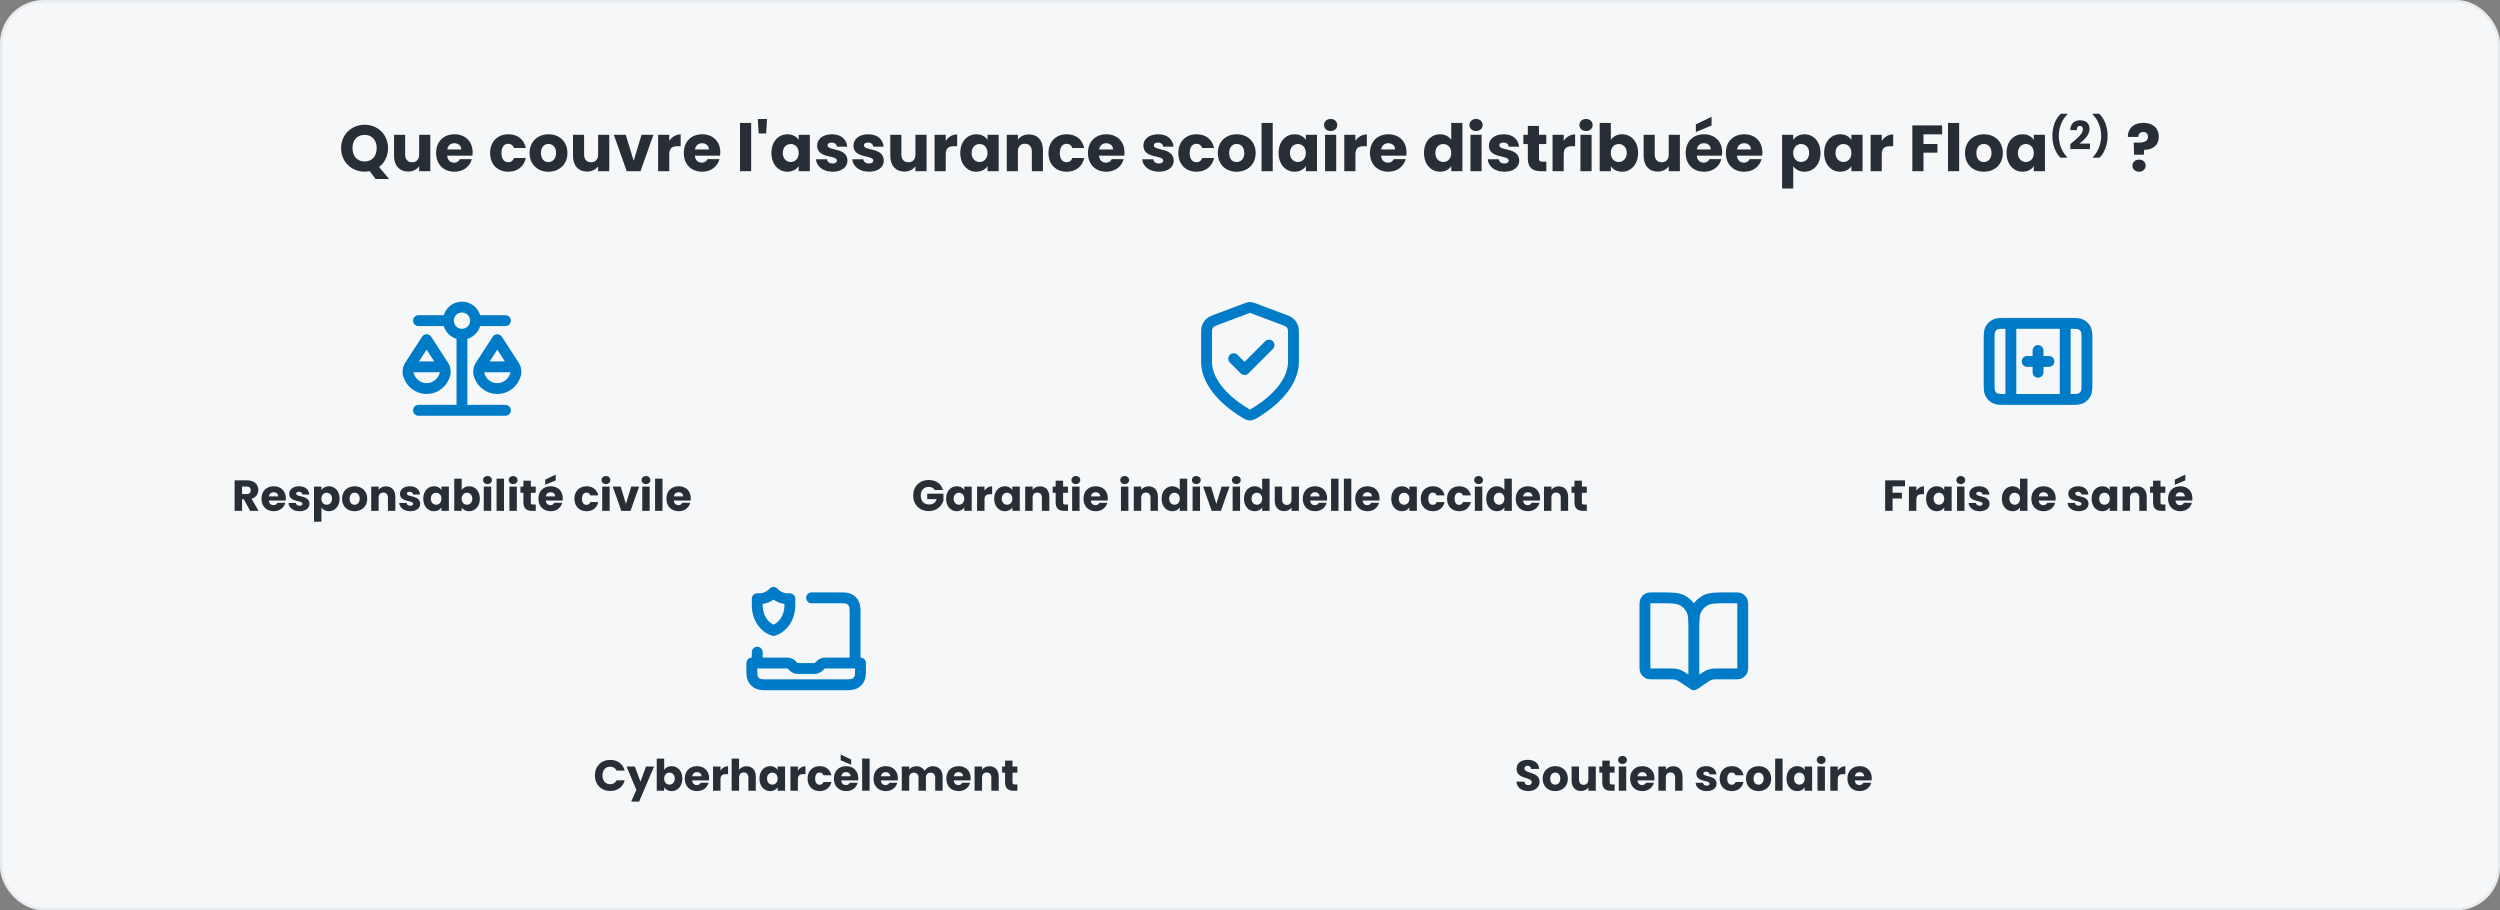 <svg width="920" height="335" viewBox="0 0 920 335" fill="none" xmlns="http://www.w3.org/2000/svg">
<rect x="0" y="0" width="920" height="335" fill="#808080" stroke="none"/>
<rect x="0.5" y="0.5" width="919" height="334" rx="15.5" fill="#F5F7F9"/>
<rect x="0.5" y="0.5" width="919" height="334" rx="15.5" stroke="#E9ECEF"/>
<path d="M129.72 54.528C129.72 57.48 131.448 59.424 134.184 59.424C136.872 59.424 138.624 57.48 138.624 54.528C138.624 51.528 136.872 49.632 134.184 49.632C131.448 49.632 129.72 51.528 129.72 54.528ZM142.8 54.528C142.8 57.48 141.504 59.904 139.488 61.44L143.184 65.88H138.216L136.056 62.976C135.456 63.096 134.832 63.168 134.184 63.168C129.408 63.168 125.52 59.592 125.52 54.528C125.52 49.464 129.408 45.912 134.184 45.912C138.984 45.912 142.8 49.464 142.8 54.528ZM158.354 49.608V63H154.25V61.176C153.434 62.328 151.994 63.144 150.194 63.144C147.098 63.144 145.01 61.008 145.01 57.432V49.608H149.09V56.88C149.09 58.704 150.122 59.712 151.658 59.712C153.242 59.712 154.25 58.704 154.25 56.88V49.608H158.354ZM167.206 52.704C165.862 52.704 164.83 53.52 164.59 55.008H169.726C169.726 53.544 168.574 52.704 167.206 52.704ZM173.614 58.56C172.966 61.176 170.59 63.192 167.254 63.192C163.318 63.192 160.486 60.552 160.486 56.304C160.486 52.056 163.27 49.416 167.254 49.416C171.166 49.416 173.926 52.008 173.926 56.088C173.926 56.472 173.902 56.88 173.854 57.288H164.566C164.71 59.04 165.79 59.856 167.11 59.856C168.262 59.856 168.91 59.28 169.246 58.56H173.614ZM180.361 56.304C180.361 52.08 183.145 49.416 187.081 49.416C190.441 49.416 192.817 51.264 193.513 54.456H189.145C188.809 53.52 188.137 52.92 187.009 52.92C185.545 52.92 184.537 54.072 184.537 56.304C184.537 58.536 185.545 59.688 187.009 59.688C188.137 59.688 188.785 59.136 189.145 58.152H193.513C192.817 61.248 190.441 63.192 187.081 63.192C183.145 63.192 180.361 60.552 180.361 56.304ZM208.812 56.304C208.812 60.552 205.74 63.192 201.804 63.192C197.868 63.192 194.892 60.552 194.892 56.304C194.892 52.056 197.94 49.416 201.852 49.416C205.788 49.416 208.812 52.056 208.812 56.304ZM199.068 56.304C199.068 58.56 200.316 59.64 201.804 59.64C203.268 59.64 204.636 58.56 204.636 56.304C204.636 54.024 203.292 52.968 201.852 52.968C200.364 52.968 199.068 54.024 199.068 56.304ZM224.213 49.608V63H220.109V61.176C219.293 62.328 217.853 63.144 216.053 63.144C212.957 63.144 210.869 61.008 210.869 57.432V49.608H214.949V56.88C214.949 58.704 215.981 59.712 217.517 59.712C219.101 59.712 220.109 58.704 220.109 56.88V49.608H224.213ZM225.889 49.608H230.281L233.185 59.16L236.089 49.608H240.457L235.705 63H230.641L225.889 49.608ZM246.289 56.784V63H242.185V49.608H246.289V51.84C247.225 50.424 248.689 49.464 250.489 49.464V53.808H249.361C247.417 53.808 246.289 54.48 246.289 56.784ZM258.354 52.704C257.01 52.704 255.978 53.52 255.738 55.008H260.874C260.874 53.544 259.722 52.704 258.354 52.704ZM264.762 58.56C264.114 61.176 261.738 63.192 258.402 63.192C254.466 63.192 251.634 60.552 251.634 56.304C251.634 52.056 254.418 49.416 258.402 49.416C262.314 49.416 265.074 52.008 265.074 56.088C265.074 56.472 265.05 56.88 265.002 57.288H255.714C255.858 59.04 256.938 59.856 258.258 59.856C259.41 59.856 260.058 59.28 260.394 58.56H264.762ZM272.325 63V45.24H276.429V63H272.325ZM279.187 49.104L278.875 43.8H282.259L281.947 49.104H279.187ZM283.884 56.28C283.884 52.056 286.5 49.416 289.788 49.416C291.78 49.416 293.196 50.328 293.916 51.504V49.608H298.02V63H293.916V61.104C293.172 62.28 291.756 63.192 289.764 63.192C286.5 63.192 283.884 60.504 283.884 56.28ZM293.916 56.304C293.916 54.168 292.548 52.992 290.988 52.992C289.452 52.992 288.06 54.144 288.06 56.28C288.06 58.416 289.452 59.616 290.988 59.616C292.548 59.616 293.916 58.44 293.916 56.304ZM311.861 59.112C311.861 61.44 309.797 63.192 306.437 63.192C302.861 63.192 300.461 61.2 300.269 58.608H304.325C304.421 59.544 305.261 60.168 306.389 60.168C307.445 60.168 307.997 59.688 307.997 59.088C307.997 56.928 300.701 58.488 300.701 53.568C300.701 51.288 302.645 49.416 306.149 49.416C309.605 49.416 311.525 51.336 311.789 53.976H307.997C307.877 53.064 307.181 52.464 306.029 52.464C305.069 52.464 304.541 52.848 304.541 53.496C304.541 55.632 311.789 54.12 311.861 59.112ZM325.244 59.112C325.244 61.44 323.18 63.192 319.82 63.192C316.244 63.192 313.844 61.2 313.652 58.608H317.708C317.804 59.544 318.644 60.168 319.772 60.168C320.828 60.168 321.38 59.688 321.38 59.088C321.38 56.928 314.084 58.488 314.084 53.568C314.084 51.288 316.028 49.416 319.532 49.416C322.988 49.416 324.908 51.336 325.172 53.976H321.38C321.26 53.064 320.564 52.464 319.412 52.464C318.452 52.464 317.924 52.848 317.924 53.496C317.924 55.632 325.172 54.12 325.244 59.112ZM340.979 49.608V63H336.875V61.176C336.059 62.328 334.619 63.144 332.819 63.144C329.723 63.144 327.635 61.008 327.635 57.432V49.608H331.715V56.88C331.715 58.704 332.747 59.712 334.283 59.712C335.867 59.712 336.875 58.704 336.875 56.88V49.608H340.979ZM348.031 56.784V63H343.927V49.608H348.031V51.84C348.967 50.424 350.431 49.464 352.231 49.464V53.808H351.103C349.159 53.808 348.031 54.48 348.031 56.784ZM353.376 56.28C353.376 52.056 355.992 49.416 359.28 49.416C361.272 49.416 362.688 50.328 363.408 51.504V49.608H367.512V63H363.408V61.104C362.664 62.28 361.248 63.192 359.256 63.192C355.992 63.192 353.376 60.504 353.376 56.28ZM363.408 56.304C363.408 54.168 362.04 52.992 360.48 52.992C358.944 52.992 357.552 54.144 357.552 56.28C357.552 58.416 358.944 59.616 360.48 59.616C362.04 59.616 363.408 58.44 363.408 56.304ZM379.721 63V55.728C379.721 53.904 378.713 52.896 377.153 52.896C375.593 52.896 374.585 53.904 374.585 55.728V63H370.481V49.608H374.585V51.384C375.401 50.256 376.841 49.464 378.641 49.464C381.737 49.464 383.801 51.576 383.801 55.176V63H379.721ZM385.837 56.304C385.837 52.08 388.621 49.416 392.557 49.416C395.917 49.416 398.293 51.264 398.989 54.456H394.621C394.285 53.52 393.613 52.92 392.485 52.92C391.021 52.92 390.013 54.072 390.013 56.304C390.013 58.536 391.021 59.688 392.485 59.688C393.613 59.688 394.261 59.136 394.621 58.152H398.989C398.293 61.248 395.917 63.192 392.557 63.192C388.621 63.192 385.837 60.552 385.837 56.304ZM407.089 52.704C405.745 52.704 404.713 53.52 404.473 55.008H409.609C409.609 53.544 408.457 52.704 407.089 52.704ZM413.497 58.56C412.849 61.176 410.473 63.192 407.137 63.192C403.201 63.192 400.369 60.552 400.369 56.304C400.369 52.056 403.153 49.416 407.137 49.416C411.049 49.416 413.809 52.008 413.809 56.088C413.809 56.472 413.785 56.88 413.737 57.288H404.449C404.593 59.04 405.673 59.856 406.993 59.856C408.145 59.856 408.793 59.28 409.129 58.56H413.497ZM431.932 59.112C431.932 61.44 429.868 63.192 426.508 63.192C422.932 63.192 420.532 61.2 420.34 58.608H424.396C424.492 59.544 425.332 60.168 426.46 60.168C427.516 60.168 428.068 59.688 428.068 59.088C428.068 56.928 420.772 58.488 420.772 53.568C420.772 51.288 422.716 49.416 426.22 49.416C429.676 49.416 431.596 51.336 431.86 53.976H428.068C427.948 53.064 427.252 52.464 426.1 52.464C425.14 52.464 424.612 52.848 424.612 53.496C424.612 55.632 431.86 54.12 431.932 59.112ZM433.626 56.304C433.626 52.08 436.41 49.416 440.346 49.416C443.706 49.416 446.082 51.264 446.778 54.456H442.41C442.074 53.52 441.402 52.92 440.274 52.92C438.81 52.92 437.802 54.072 437.802 56.304C437.802 58.536 438.81 59.688 440.274 59.688C441.402 59.688 442.05 59.136 442.41 58.152H446.778C446.082 61.248 443.706 63.192 440.346 63.192C436.41 63.192 433.626 60.552 433.626 56.304ZM462.078 56.304C462.078 60.552 459.006 63.192 455.07 63.192C451.134 63.192 448.158 60.552 448.158 56.304C448.158 52.056 451.206 49.416 455.118 49.416C459.054 49.416 462.078 52.056 462.078 56.304ZM452.334 56.304C452.334 58.56 453.582 59.64 455.07 59.64C456.534 59.64 457.902 58.56 457.902 56.304C457.902 54.024 456.558 52.968 455.118 52.968C453.63 52.968 452.334 54.024 452.334 56.304ZM464.255 63V45.24H468.359V63H464.255ZM470.517 56.28C470.517 52.056 473.133 49.416 476.421 49.416C478.413 49.416 479.829 50.328 480.549 51.504V49.608H484.653V63H480.549V61.104C479.805 62.28 478.389 63.192 476.397 63.192C473.133 63.192 470.517 60.504 470.517 56.28ZM480.549 56.304C480.549 54.168 479.181 52.992 477.621 52.992C476.085 52.992 474.693 54.144 474.693 56.28C474.693 58.416 476.085 59.616 477.621 59.616C479.181 59.616 480.549 58.44 480.549 56.304ZM487.622 63V49.608H491.726V63H487.622ZM489.686 48.216C488.222 48.216 487.238 47.232 487.238 46.008C487.238 44.76 488.222 43.776 489.686 43.776C491.126 43.776 492.11 44.76 492.11 46.008C492.11 47.232 491.126 48.216 489.686 48.216ZM498.804 56.784V63H494.7V49.608H498.804V51.84C499.74 50.424 501.204 49.464 503.004 49.464V53.808H501.876C499.932 53.808 498.804 54.48 498.804 56.784ZM510.87 52.704C509.526 52.704 508.494 53.52 508.254 55.008H513.39C513.39 53.544 512.238 52.704 510.87 52.704ZM517.278 58.56C516.63 61.176 514.254 63.192 510.918 63.192C506.982 63.192 504.15 60.552 504.15 56.304C504.15 52.056 506.934 49.416 510.918 49.416C514.83 49.416 517.59 52.008 517.59 56.088C517.59 56.472 517.566 56.88 517.518 57.288H508.23C508.374 59.04 509.454 59.856 510.774 59.856C511.926 59.856 512.574 59.28 512.91 58.56H517.278ZM524.025 56.28C524.025 52.056 526.641 49.416 529.929 49.416C531.705 49.416 533.241 50.232 534.057 51.456V45.24H538.161V63H534.057V61.08C533.313 62.304 531.897 63.192 529.929 63.192C526.641 63.192 524.025 60.504 524.025 56.28ZM534.057 56.304C534.057 54.168 532.689 52.992 531.129 52.992C529.593 52.992 528.201 54.144 528.201 56.28C528.201 58.416 529.593 59.616 531.129 59.616C532.689 59.616 534.057 58.44 534.057 56.304ZM541.13 63V49.608H545.234V63H541.13ZM543.194 48.216C541.73 48.216 540.746 47.232 540.746 46.008C540.746 44.76 541.73 43.776 543.194 43.776C544.634 43.776 545.618 44.76 545.618 46.008C545.618 47.232 544.634 48.216 543.194 48.216ZM559.08 59.112C559.08 61.44 557.016 63.192 553.656 63.192C550.08 63.192 547.68 61.2 547.488 58.608H551.544C551.64 59.544 552.48 60.168 553.608 60.168C554.664 60.168 555.216 59.688 555.216 59.088C555.216 56.928 547.92 58.488 547.92 53.568C547.92 51.288 549.864 49.416 553.368 49.416C556.824 49.416 558.744 51.336 559.008 53.976H555.216C555.096 53.064 554.4 52.464 553.248 52.464C552.288 52.464 551.76 52.848 551.76 53.496C551.76 55.632 559.008 54.12 559.08 59.112ZM562.239 58.344V53.016H560.607V49.608H562.239V46.344H566.343V49.608H569.031V53.016H566.343V58.392C566.343 59.184 566.679 59.52 567.591 59.52H569.055V63H566.967C564.183 63 562.239 61.824 562.239 58.344ZM575.445 56.784V63H571.341V49.608H575.445V51.84C576.381 50.424 577.845 49.464 579.645 49.464V53.808H578.517C576.573 53.808 575.445 54.48 575.445 56.784ZM581.606 63V49.608H585.71V63H581.606ZM583.67 48.216C582.206 48.216 581.222 47.232 581.222 46.008C581.222 44.76 582.206 43.776 583.67 43.776C585.11 43.776 586.094 44.76 586.094 46.008C586.094 47.232 585.11 48.216 583.67 48.216ZM592.789 51.504C593.533 50.304 594.997 49.416 596.917 49.416C600.229 49.416 602.821 52.056 602.821 56.28C602.821 60.504 600.205 63.192 596.917 63.192C594.949 63.192 593.533 62.304 592.789 61.128V63H588.685V45.24H592.789V51.504ZM598.645 56.28C598.645 54.144 597.253 52.992 595.693 52.992C594.157 52.992 592.765 54.168 592.765 56.304C592.765 58.44 594.157 59.616 595.693 59.616C597.253 59.616 598.645 58.416 598.645 56.28ZM618.198 49.608V63H614.094V61.176C613.278 62.328 611.838 63.144 610.038 63.144C606.942 63.144 604.854 61.008 604.854 57.432V49.608H608.934V56.88C608.934 58.704 609.966 59.712 611.502 59.712C613.086 59.712 614.094 58.704 614.094 56.88V49.608H618.198ZM627.049 52.704C625.705 52.704 624.673 53.52 624.433 55.008H629.569C629.569 53.544 628.417 52.704 627.049 52.704ZM633.457 58.56C632.809 61.176 630.433 63.192 627.097 63.192C623.161 63.192 620.329 60.552 620.329 56.304C620.329 52.056 623.113 49.416 627.097 49.416C631.009 49.416 633.769 52.008 633.769 56.088C633.769 56.472 633.745 56.88 633.697 57.288H624.409C624.553 59.04 625.633 59.856 626.953 59.856C628.105 59.856 628.753 59.28 629.089 58.56H633.457ZM624.073 45.768L629.857 42.984V46.176L624.073 48.6V45.768ZM641.839 52.704C640.495 52.704 639.463 53.52 639.223 55.008H644.359C644.359 53.544 643.207 52.704 641.839 52.704ZM648.247 58.56C647.599 61.176 645.223 63.192 641.887 63.192C637.951 63.192 635.119 60.552 635.119 56.304C635.119 52.056 637.903 49.416 641.887 49.416C645.799 49.416 648.559 52.008 648.559 56.088C648.559 56.472 648.535 56.88 648.487 57.288H639.199C639.343 59.04 640.423 59.856 641.743 59.856C642.895 59.856 643.543 59.28 643.879 58.56H648.247ZM659.914 51.504C660.658 50.328 662.074 49.416 664.042 49.416C667.33 49.416 669.946 52.056 669.946 56.28C669.946 60.504 667.33 63.192 664.042 63.192C662.074 63.192 660.658 62.256 659.914 61.128V69.384H655.81V49.608H659.914V51.504ZM665.77 56.28C665.77 54.144 664.378 52.992 662.818 52.992C661.282 52.992 659.89 54.168 659.89 56.304C659.89 58.44 661.282 59.616 662.818 59.616C664.378 59.616 665.77 58.416 665.77 56.28ZM671.283 56.28C671.283 52.056 673.899 49.416 677.187 49.416C679.179 49.416 680.595 50.328 681.315 51.504V49.608H685.419V63H681.315V61.104C680.571 62.28 679.155 63.192 677.163 63.192C673.899 63.192 671.283 60.504 671.283 56.28ZM681.315 56.304C681.315 54.168 679.947 52.992 678.387 52.992C676.851 52.992 675.459 54.144 675.459 56.28C675.459 58.416 676.851 59.616 678.387 59.616C679.947 59.616 681.315 58.44 681.315 56.304ZM692.492 56.784V63H688.388V49.608H692.492V51.84C693.428 50.424 694.892 49.464 696.692 49.464V53.808H695.564C693.62 53.808 692.492 54.48 692.492 56.784ZM703.739 63V46.152H714.707V49.44H707.843V52.992H712.979V56.184H707.843V63H703.739ZM716.864 63V45.24H720.968V63H716.864ZM737.046 56.304C737.046 60.552 733.974 63.192 730.038 63.192C726.102 63.192 723.126 60.552 723.126 56.304C723.126 52.056 726.174 49.416 730.086 49.416C734.022 49.416 737.046 52.056 737.046 56.304ZM727.302 56.304C727.302 58.56 728.55 59.64 730.038 59.64C731.502 59.64 732.87 58.56 732.87 56.304C732.87 54.024 731.526 52.968 730.086 52.968C728.598 52.968 727.302 54.024 727.302 56.304ZM738.408 56.28C738.408 52.056 741.024 49.416 744.312 49.416C746.304 49.416 747.72 50.328 748.44 51.504V49.608H752.544V63H748.44V61.104C747.696 62.28 746.28 63.192 744.288 63.192C741.024 63.192 738.408 60.504 738.408 56.28ZM748.44 56.304C748.44 54.168 747.072 52.992 745.512 52.992C743.976 52.992 742.584 54.144 742.584 56.28C742.584 58.416 743.976 59.616 745.512 59.616C747.072 59.616 748.44 58.44 748.44 56.304ZM760.663 58.01H758.229C756.372 56.224 755.277 53.243 755.277 49.989C755.277 46.734 756.372 43.682 758.373 41.853H760.793V42.083C758.733 44.114 757.639 47.094 757.639 49.989C757.639 52.912 758.733 55.778 760.663 57.779V58.01ZM761.881 54.856V53.027C764.113 51.184 766.489 49.355 766.489 47.584C766.489 46.821 766.143 46.331 765.394 46.331C764.66 46.331 764.228 46.907 764.228 47.901H761.852C761.924 45.352 763.58 44.258 765.495 44.258C767.886 44.258 768.951 45.654 768.951 47.426C768.951 49.73 766.892 51.573 765.222 52.854H769.11V54.856H761.881ZM770.208 58.01V57.779C772.138 55.778 773.232 52.912 773.232 49.989C773.232 47.094 772.138 44.114 770.079 42.083V41.853H772.498C774.499 43.682 775.594 46.734 775.594 49.989C775.594 53.243 774.499 56.224 772.642 58.01H770.208ZM783.03 50.4C782.958 47.52 784.974 45.216 788.766 45.216C792.102 45.216 794.43 47.016 794.43 50.352C794.43 53.448 792.198 55.128 789.054 55.152L788.934 56.952H785.334L785.214 52.488H786.654C788.91 52.488 790.47 52.08 790.446 50.328C790.446 49.248 789.774 48.576 788.718 48.576C787.542 48.576 786.894 49.296 786.894 50.4H783.03ZM789.606 60.984C789.606 62.208 788.622 63.192 787.182 63.192C785.718 63.192 784.734 62.208 784.734 60.984C784.734 59.712 785.718 58.728 787.182 58.728C788.622 58.728 789.606 59.712 789.606 60.984Z" fill="#272E35"/>
<g clip-path="url(#clip0_2502_755)">
<path d="M151.001 135H163.001M177.001 135H189.001M170.001 123V151M170.001 123C172.762 123 175.001 120.761 175.001 118M170.001 123C167.24 123 165.001 120.761 165.001 118M154.001 151L186.001 151M154.001 118L165.001 118M165.001 118C165.001 115.239 167.24 113 170.001 113C172.762 113 175.001 115.239 175.001 118M175.001 118L186.001 118M163.762 137.673C162.96 140.741 160.237 143 157.001 143C153.765 143 151.041 140.741 150.24 137.673C150.175 137.422 150.142 137.297 150.139 136.796C150.137 136.489 150.251 135.781 150.349 135.49C150.51 135.015 150.683 134.747 151.03 134.212L157.001 125L162.972 134.212C163.319 134.747 163.492 135.015 163.653 135.49C163.751 135.781 163.865 136.489 163.863 136.796C163.86 137.297 163.827 137.422 163.762 137.673ZM189.762 137.673C188.96 140.741 186.237 143 183.001 143C179.765 143 177.041 140.741 176.24 137.673C176.175 137.422 176.142 137.297 176.139 136.796C176.137 136.489 176.251 135.781 176.349 135.49C176.51 135.015 176.683 134.747 177.03 134.212L183.001 125L188.972 134.212C189.319 134.747 189.492 135.015 189.653 135.49C189.751 135.781 189.865 136.489 189.863 136.796C189.86 137.297 189.827 137.422 189.762 137.673Z" stroke="#007BC7" stroke-width="4" stroke-linecap="round" stroke-linejoin="round"/>
<path d="M92.272 180.416C92.272 179.584 91.792 179.04 90.768 179.04H89.072V181.824H90.768C91.792 181.824 92.272 181.296 92.272 180.416ZM86.336 176.768H90.928C93.68 176.768 95.056 178.352 95.056 180.304C95.056 181.712 94.288 183.04 92.56 183.552L95.152 188H92.064L89.728 183.76H89.072V188H86.336V176.768ZM100.709 181.136C99.813 181.136 99.125 181.68 98.965 182.672H102.389C102.389 181.696 101.621 181.136 100.709 181.136ZM104.981 185.04C104.549 186.784 102.965 188.128 100.741 188.128C98.117 188.128 96.229 186.368 96.229 183.536C96.229 180.704 98.085 178.944 100.741 178.944C103.349 178.944 105.189 180.672 105.189 183.392C105.189 183.648 105.173 183.92 105.141 184.192H98.949C99.045 185.36 99.765 185.904 100.645 185.904C101.413 185.904 101.845 185.52 102.069 185.04H104.981ZM113.881 185.408C113.881 186.96 112.505 188.128 110.265 188.128C107.881 188.128 106.281 186.8 106.153 185.072H108.857C108.921 185.696 109.481 186.112 110.233 186.112C110.937 186.112 111.305 185.792 111.305 185.392C111.305 183.952 106.441 184.992 106.441 181.712C106.441 180.192 107.737 178.944 110.073 178.944C112.377 178.944 113.657 180.224 113.833 181.984H111.305C111.225 181.376 110.761 180.976 109.993 180.976C109.353 180.976 109.001 181.232 109.001 181.664C109.001 183.088 113.833 182.08 113.881 185.408ZM118.291 180.336C118.786 179.552 119.731 178.944 121.043 178.944C123.235 178.944 124.979 180.704 124.979 183.52C124.979 186.336 123.235 188.128 121.043 188.128C119.731 188.128 118.786 187.504 118.291 186.752V192.256H115.555V179.072H118.291V180.336ZM122.195 183.52C122.195 182.096 121.267 181.328 120.227 181.328C119.203 181.328 118.275 182.112 118.275 183.536C118.275 184.96 119.203 185.744 120.227 185.744C121.267 185.744 122.195 184.944 122.195 183.52ZM135.15 183.536C135.15 186.368 133.102 188.128 130.478 188.128C127.854 188.128 125.87 186.368 125.87 183.536C125.87 180.704 127.902 178.944 130.51 178.944C133.134 178.944 135.15 180.704 135.15 183.536ZM128.654 183.536C128.654 185.04 129.486 185.76 130.478 185.76C131.454 185.76 132.366 185.04 132.366 183.536C132.366 182.016 131.47 181.312 130.51 181.312C129.518 181.312 128.654 182.016 128.654 183.536ZM142.761 188V183.152C142.761 181.936 142.089 181.264 141.049 181.264C140.009 181.264 139.337 181.936 139.337 183.152V188H136.601V179.072H139.337V180.256C139.881 179.504 140.841 178.976 142.041 178.976C144.105 178.976 145.481 180.384 145.481 182.784V188H142.761ZM154.631 185.408C154.631 186.96 153.255 188.128 151.015 188.128C148.631 188.128 147.031 186.8 146.903 185.072H149.607C149.671 185.696 150.231 186.112 150.983 186.112C151.687 186.112 152.055 185.792 152.055 185.392C152.055 183.952 147.191 184.992 147.191 181.712C147.191 180.192 148.487 178.944 150.823 178.944C153.127 178.944 154.407 180.224 154.583 181.984H152.055C151.975 181.376 151.511 180.976 150.743 180.976C150.103 180.976 149.751 181.232 149.751 181.664C149.751 183.088 154.583 182.08 154.631 185.408ZM155.761 183.52C155.761 180.704 157.505 178.944 159.697 178.944C161.025 178.944 161.969 179.552 162.449 180.336V179.072H165.185V188H162.449V186.736C161.953 187.52 161.009 188.128 159.681 188.128C157.505 188.128 155.761 186.336 155.761 183.52ZM162.449 183.536C162.449 182.112 161.537 181.328 160.497 181.328C159.473 181.328 158.545 182.096 158.545 183.52C158.545 184.944 159.473 185.744 160.497 185.744C161.537 185.744 162.449 184.96 162.449 183.536ZM169.9 180.336C170.396 179.536 171.372 178.944 172.652 178.944C174.86 178.944 176.588 180.704 176.588 183.52C176.588 186.336 174.844 188.128 172.652 188.128C171.34 188.128 170.396 187.536 169.9 186.752V188H167.164V176.16H169.9V180.336ZM173.804 183.52C173.804 182.096 172.876 181.328 171.836 181.328C170.812 181.328 169.884 182.112 169.884 183.536C169.884 184.96 170.812 185.744 171.836 185.744C172.876 185.744 173.804 184.944 173.804 183.52ZM178.023 188V179.072H180.759V188H178.023ZM179.399 178.144C178.423 178.144 177.767 177.488 177.767 176.672C177.767 175.84 178.423 175.184 179.399 175.184C180.359 175.184 181.015 175.84 181.015 176.672C181.015 177.488 180.359 178.144 179.399 178.144ZM182.742 188V176.16H185.478V188H182.742ZM187.461 188V179.072H190.197V188H187.461ZM188.837 178.144C187.861 178.144 187.205 177.488 187.205 176.672C187.205 175.84 187.861 175.184 188.837 175.184C189.797 175.184 190.453 175.84 190.453 176.672C190.453 177.488 189.797 178.144 188.837 178.144ZM192.612 184.896V181.344H191.524V179.072H192.612V176.896H195.348V179.072H197.14V181.344H195.348V184.928C195.348 185.456 195.572 185.68 196.18 185.68H197.156V188H195.764C193.908 188 192.612 187.216 192.612 184.896ZM202.616 181.136C201.72 181.136 201.032 181.68 200.872 182.672H204.296C204.296 181.696 203.528 181.136 202.616 181.136ZM206.888 185.04C206.456 186.784 204.872 188.128 202.648 188.128C200.024 188.128 198.136 186.368 198.136 183.536C198.136 180.704 199.992 178.944 202.648 178.944C205.256 178.944 207.095 180.672 207.095 183.392C207.095 183.648 207.08 183.92 207.048 184.192H200.856C200.952 185.36 201.672 185.904 202.552 185.904C203.32 185.904 203.752 185.52 203.976 185.04H206.888ZM200.632 176.512L204.488 174.656V176.784L200.632 178.4V176.512ZM211.386 183.536C211.386 180.72 213.242 178.944 215.866 178.944C218.106 178.944 219.69 180.176 220.154 182.304H217.242C217.018 181.68 216.57 181.28 215.818 181.28C214.842 181.28 214.17 182.048 214.17 183.536C214.17 185.024 214.842 185.792 215.818 185.792C216.57 185.792 217.002 185.424 217.242 184.768H220.154C219.69 186.832 218.106 188.128 215.866 188.128C213.242 188.128 211.386 186.368 211.386 183.536ZM221.617 188V179.072H224.353V188H221.617ZM222.993 178.144C222.017 178.144 221.361 177.488 221.361 176.672C221.361 175.84 222.017 175.184 222.993 175.184C223.953 175.184 224.609 175.84 224.609 176.672C224.609 177.488 223.953 178.144 222.993 178.144ZM225.488 179.072H228.416L230.352 185.44L232.288 179.072H235.2L232.032 188H228.656L225.488 179.072ZM236.351 188V179.072H239.087V188H236.351ZM237.727 178.144C236.751 178.144 236.095 177.488 236.095 176.672C236.095 175.84 236.751 175.184 237.727 175.184C238.687 175.184 239.343 175.84 239.343 176.672C239.343 177.488 238.687 178.144 237.727 178.144ZM241.07 188V176.16H243.806V188H241.07ZM249.725 181.136C248.829 181.136 248.141 181.68 247.981 182.672H251.405C251.405 181.696 250.637 181.136 249.725 181.136ZM253.997 185.04C253.565 186.784 251.981 188.128 249.757 188.128C247.133 188.128 245.245 186.368 245.245 183.536C245.245 180.704 247.101 178.944 249.757 178.944C252.365 178.944 254.205 180.672 254.205 183.392C254.205 183.648 254.189 183.92 254.157 184.192H247.965C248.061 185.36 248.781 185.904 249.661 185.904C250.429 185.904 250.861 185.52 251.085 185.04H253.997Z" fill="#272E35"/>
</g>
<g clip-path="url(#clip1_2502_755)">
<path d="M454 131.997L458 135.997L467 126.997M476 132.997C476 142.814 465.292 149.954 461.396 152.227C460.953 152.485 460.732 152.614 460.419 152.681C460.177 152.733 459.823 152.733 459.581 152.681C459.268 152.614 459.047 152.485 458.604 152.227C454.708 149.954 444 142.814 444 132.997V123.432C444 121.833 444 121.033 444.262 120.346C444.493 119.739 444.868 119.197 445.355 118.768C445.907 118.282 446.656 118.001 448.153 117.44L458.876 113.418C459.292 113.262 459.5 113.184 459.714 113.153C459.904 113.126 460.096 113.126 460.286 113.153C460.5 113.184 460.708 113.262 461.124 113.418L471.847 117.44C473.344 118.001 474.093 118.282 474.645 118.768C475.132 119.197 475.507 119.739 475.738 120.346C476 121.033 476 121.833 476 123.432V132.997Z" stroke="#007BC7" stroke-width="4" stroke-linecap="round" stroke-linejoin="round"/>
<path d="M341.763 176.64C344.451 176.64 346.403 178.016 346.995 180.32H343.971C343.555 179.568 342.787 179.168 341.763 179.168C340.003 179.168 338.835 180.416 338.835 182.368C338.835 184.448 340.019 185.664 341.987 185.664C343.347 185.664 344.291 184.944 344.707 183.68H341.235V181.664H347.187V184.208C346.611 186.144 344.739 188.08 341.779 188.08C338.419 188.08 336.051 185.728 336.051 182.368C336.051 179.008 338.403 176.64 341.763 176.64ZM348.159 183.52C348.159 180.704 349.903 178.944 352.095 178.944C353.423 178.944 354.367 179.552 354.847 180.336V179.072H357.583V188H354.847V186.736C354.351 187.52 353.407 188.128 352.079 188.128C349.903 188.128 348.159 186.336 348.159 183.52ZM354.847 183.536C354.847 182.112 353.935 181.328 352.895 181.328C351.871 181.328 350.943 182.096 350.943 183.52C350.943 184.944 351.871 185.744 352.895 185.744C353.935 185.744 354.847 184.96 354.847 183.536ZM362.298 183.856V188H359.562V179.072H362.298V180.56C362.922 179.616 363.898 178.976 365.098 178.976V181.872H364.346C363.05 181.872 362.298 182.32 362.298 183.856ZM365.862 183.52C365.862 180.704 367.606 178.944 369.798 178.944C371.126 178.944 372.07 179.552 372.55 180.336V179.072H375.286V188H372.55V186.736C372.054 187.52 371.11 188.128 369.782 188.128C367.606 188.128 365.862 186.336 365.862 183.52ZM372.55 183.536C372.55 182.112 371.638 181.328 370.598 181.328C369.574 181.328 368.646 182.096 368.646 183.52C368.646 184.944 369.574 185.744 370.598 185.744C371.638 185.744 372.55 184.96 372.55 183.536ZM383.425 188V183.152C383.425 181.936 382.753 181.264 381.713 181.264C380.673 181.264 380.001 181.936 380.001 183.152V188H377.265V179.072H380.001V180.256C380.545 179.504 381.505 178.976 382.705 178.976C384.769 178.976 386.145 180.384 386.145 182.784V188H383.425ZM388.479 184.896V181.344H387.391V179.072H388.479V176.896H391.215V179.072H393.007V181.344H391.215V184.928C391.215 185.456 391.439 185.68 392.047 185.68H393.023V188H391.631C389.775 188 388.479 187.216 388.479 184.896ZM394.547 188V179.072H397.283V188H394.547ZM395.923 178.144C394.947 178.144 394.291 177.488 394.291 176.672C394.291 175.84 394.947 175.184 395.923 175.184C396.883 175.184 397.539 175.84 397.539 176.672C397.539 177.488 396.883 178.144 395.923 178.144ZM403.201 181.136C402.305 181.136 401.617 181.68 401.457 182.672H404.881C404.881 181.696 404.113 181.136 403.201 181.136ZM407.473 185.04C407.041 186.784 405.457 188.128 403.233 188.128C400.609 188.128 398.721 186.368 398.721 183.536C398.721 180.704 400.577 178.944 403.233 178.944C405.841 178.944 407.681 180.672 407.681 183.392C407.681 183.648 407.665 183.92 407.633 184.192H401.441C401.537 185.36 402.257 185.904 403.137 185.904C403.905 185.904 404.337 185.52 404.561 185.04H407.473ZM412.515 188V179.072H415.251V188H412.515ZM413.891 178.144C412.915 178.144 412.259 177.488 412.259 176.672C412.259 175.84 412.915 175.184 413.891 175.184C414.851 175.184 415.507 175.84 415.507 176.672C415.507 177.488 414.851 178.144 413.891 178.144ZM423.394 188V183.152C423.394 181.936 422.722 181.264 421.682 181.264C420.642 181.264 419.97 181.936 419.97 183.152V188H417.234V179.072H419.97V180.256C420.514 179.504 421.474 178.976 422.674 178.976C424.738 178.976 426.114 180.384 426.114 182.784V188H423.394ZM427.471 183.52C427.471 180.704 429.215 178.944 431.407 178.944C432.591 178.944 433.615 179.488 434.159 180.304V176.16H436.895V188H434.159V186.72C433.663 187.536 432.719 188.128 431.407 188.128C429.215 188.128 427.471 186.336 427.471 183.52ZM434.159 183.536C434.159 182.112 433.247 181.328 432.207 181.328C431.183 181.328 430.255 182.096 430.255 183.52C430.255 184.944 431.183 185.744 432.207 185.744C433.247 185.744 434.159 184.96 434.159 183.536ZM438.875 188V179.072H441.611V188H438.875ZM440.251 178.144C439.275 178.144 438.619 177.488 438.619 176.672C438.619 175.84 439.275 175.184 440.251 175.184C441.211 175.184 441.867 175.84 441.867 176.672C441.867 177.488 441.211 178.144 440.251 178.144ZM442.746 179.072H445.674L447.61 185.44L449.546 179.072H452.458L449.29 188H445.914L442.746 179.072ZM453.609 188V179.072H456.345V188H453.609ZM454.985 178.144C454.009 178.144 453.353 177.488 453.353 176.672C453.353 175.84 454.009 175.184 454.985 175.184C455.945 175.184 456.601 175.84 456.601 176.672C456.601 177.488 455.945 178.144 454.985 178.144ZM457.784 183.52C457.784 180.704 459.528 178.944 461.72 178.944C462.904 178.944 463.928 179.488 464.472 180.304V176.16H467.208V188H464.472V186.72C463.976 187.536 463.032 188.128 461.72 188.128C459.528 188.128 457.784 186.336 457.784 183.52ZM464.472 183.536C464.472 182.112 463.56 181.328 462.52 181.328C461.496 181.328 460.568 182.096 460.568 183.52C460.568 184.944 461.496 185.744 462.52 185.744C463.56 185.744 464.472 184.96 464.472 183.536ZM478.003 179.072V188H475.267V186.784C474.723 187.552 473.763 188.096 472.563 188.096C470.499 188.096 469.107 186.672 469.107 184.288V179.072H471.827V183.92C471.827 185.136 472.515 185.808 473.539 185.808C474.595 185.808 475.267 185.136 475.267 183.92V179.072H478.003ZM483.905 181.136C483.009 181.136 482.321 181.68 482.161 182.672H485.585C485.585 181.696 484.817 181.136 483.905 181.136ZM488.177 185.04C487.745 186.784 486.161 188.128 483.937 188.128C481.313 188.128 479.425 186.368 479.425 183.536C479.425 180.704 481.281 178.944 483.937 178.944C486.545 178.944 488.385 180.672 488.385 183.392C488.385 183.648 488.369 183.92 488.337 184.192H482.145C482.241 185.36 482.961 185.904 483.841 185.904C484.609 185.904 485.041 185.52 485.265 185.04H488.177ZM489.828 188V176.16H492.564V188H489.828ZM494.547 188V176.16H497.283V188H494.547ZM503.201 181.136C502.305 181.136 501.617 181.68 501.457 182.672H504.881C504.881 181.696 504.113 181.136 503.201 181.136ZM507.473 185.04C507.041 186.784 505.457 188.128 503.233 188.128C500.609 188.128 498.721 186.368 498.721 183.536C498.721 180.704 500.577 178.944 503.233 178.944C505.841 178.944 507.681 180.672 507.681 183.392C507.681 183.648 507.665 183.92 507.633 184.192H501.441C501.537 185.36 502.257 185.904 503.137 185.904C503.905 185.904 504.337 185.52 504.561 185.04H507.473ZM511.971 183.52C511.971 180.704 513.715 178.944 515.907 178.944C517.235 178.944 518.179 179.552 518.659 180.336V179.072H521.395V188H518.659V186.736C518.163 187.52 517.219 188.128 515.891 188.128C513.715 188.128 511.971 186.336 511.971 183.52ZM518.659 183.536C518.659 182.112 517.747 181.328 516.707 181.328C515.683 181.328 514.755 182.096 514.755 183.52C514.755 184.944 515.683 185.744 516.707 185.744C517.747 185.744 518.659 184.96 518.659 183.536ZM522.831 183.536C522.831 180.72 524.687 178.944 527.311 178.944C529.551 178.944 531.135 180.176 531.599 182.304H528.687C528.463 181.68 528.015 181.28 527.263 181.28C526.287 181.28 525.615 182.048 525.615 183.536C525.615 185.024 526.287 185.792 527.263 185.792C528.015 185.792 528.447 185.424 528.687 184.768H531.599C531.135 186.832 529.551 188.128 527.311 188.128C524.687 188.128 522.831 186.368 522.831 183.536ZM532.518 183.536C532.518 180.72 534.374 178.944 536.998 178.944C539.238 178.944 540.822 180.176 541.286 182.304H538.374C538.15 181.68 537.702 181.28 536.95 181.28C535.974 181.28 535.302 182.048 535.302 183.536C535.302 185.024 535.974 185.792 536.95 185.792C537.702 185.792 538.134 185.424 538.374 184.768H541.286C540.822 186.832 539.238 188.128 536.998 188.128C534.374 188.128 532.518 186.368 532.518 183.536ZM542.75 188V179.072H545.486V188H542.75ZM544.126 178.144C543.15 178.144 542.494 177.488 542.494 176.672C542.494 175.84 543.15 175.184 544.126 175.184C545.086 175.184 545.742 175.84 545.742 176.672C545.742 177.488 545.086 178.144 544.126 178.144ZM546.925 183.52C546.925 180.704 548.669 178.944 550.861 178.944C552.045 178.944 553.069 179.488 553.613 180.304V176.16H556.349V188H553.613V186.72C553.117 187.536 552.173 188.128 550.861 188.128C548.669 188.128 546.925 186.336 546.925 183.52ZM553.613 183.536C553.613 182.112 552.701 181.328 551.661 181.328C550.637 181.328 549.709 182.096 549.709 183.52C549.709 184.944 550.637 185.744 551.661 185.744C552.701 185.744 553.613 184.96 553.613 183.536ZM562.264 181.136C561.368 181.136 560.68 181.68 560.52 182.672H563.944C563.944 181.696 563.176 181.136 562.264 181.136ZM566.536 185.04C566.104 186.784 564.52 188.128 562.296 188.128C559.672 188.128 557.784 186.368 557.784 183.536C557.784 180.704 559.64 178.944 562.296 178.944C564.904 178.944 566.744 180.672 566.744 183.392C566.744 183.648 566.728 183.92 566.696 184.192H560.504C560.6 185.36 561.32 185.904 562.2 185.904C562.968 185.904 563.4 185.52 563.624 185.04H566.536ZM574.347 188V183.152C574.347 181.936 573.675 181.264 572.635 181.264C571.595 181.264 570.923 181.936 570.923 183.152V188H568.187V179.072H570.923V180.256C571.467 179.504 572.427 178.976 573.627 178.976C575.691 178.976 577.067 180.384 577.067 182.784V188H574.347ZM579.401 184.896V181.344H578.313V179.072H579.401V176.896H582.137V179.072H583.929V181.344H582.137V184.928C582.137 185.456 582.361 185.68 582.969 185.68H583.945V188H582.553C580.697 188 579.401 187.216 579.401 184.896Z" fill="#272E35"/>
</g>
<g clip-path="url(#clip2_2502_755)">
<path d="M746 133H754M750 129V137M740 119V147M760 119V147M738.4 147H761.6C763.84 147 764.96 147 765.816 146.564C766.569 146.181 767.181 145.569 767.564 144.816C768 143.96 768 142.84 768 140.6V125.4C768 123.16 768 122.04 767.564 121.184C767.181 120.431 766.569 119.819 765.816 119.436C764.96 119 763.84 119 761.6 119H738.4C736.16 119 735.04 119 734.184 119.436C733.431 119.819 732.819 120.431 732.436 121.184C732 122.04 732 123.16 732 125.4V140.6C732 142.84 732 143.96 732.436 144.816C732.819 145.569 733.431 146.181 734.184 146.564C735.04 147 736.16 147 738.4 147Z" stroke="#007BC7" stroke-width="4" stroke-linecap="round" stroke-linejoin="round"/>
<path d="M693.734 188V176.768H701.046V178.96H696.47V181.328H699.894V183.456H696.47V188H693.734ZM705.22 183.856V188H702.484V179.072H705.22V180.56C705.844 179.616 706.82 178.976 708.02 178.976V181.872H707.268C705.972 181.872 705.22 182.32 705.22 183.856ZM708.784 183.52C708.784 180.704 710.528 178.944 712.72 178.944C714.048 178.944 714.992 179.552 715.472 180.336V179.072H718.208V188H715.472V186.736C714.976 187.52 714.032 188.128 712.704 188.128C710.528 188.128 708.784 186.336 708.784 183.52ZM715.472 183.536C715.472 182.112 714.56 181.328 713.52 181.328C712.496 181.328 711.568 182.096 711.568 183.52C711.568 184.944 712.496 185.744 713.52 185.744C714.56 185.744 715.472 184.96 715.472 183.536ZM720.187 188V179.072H722.923V188H720.187ZM721.563 178.144C720.587 178.144 719.931 177.488 719.931 176.672C719.931 175.84 720.587 175.184 721.563 175.184C722.523 175.184 723.179 175.84 723.179 176.672C723.179 177.488 722.523 178.144 721.563 178.144ZM732.154 185.408C732.154 186.96 730.778 188.128 728.538 188.128C726.154 188.128 724.554 186.8 724.426 185.072H727.13C727.194 185.696 727.754 186.112 728.506 186.112C729.21 186.112 729.578 185.792 729.578 185.392C729.578 183.952 724.714 184.992 724.714 181.712C724.714 180.192 726.01 178.944 728.346 178.944C730.65 178.944 731.93 180.224 732.106 181.984H729.578C729.498 181.376 729.034 180.976 728.266 180.976C727.626 180.976 727.274 181.232 727.274 181.664C727.274 183.088 732.106 182.08 732.154 185.408ZM736.675 183.52C736.675 180.704 738.419 178.944 740.611 178.944C741.795 178.944 742.819 179.488 743.363 180.304V176.16H746.099V188H743.363V186.72C742.867 187.536 741.923 188.128 740.611 188.128C738.419 188.128 736.675 186.336 736.675 183.52ZM743.363 183.536C743.363 182.112 742.451 181.328 741.411 181.328C740.387 181.328 739.459 182.096 739.459 183.52C739.459 184.944 740.387 185.744 741.411 185.744C742.451 185.744 743.363 184.96 743.363 183.536ZM752.014 181.136C751.118 181.136 750.43 181.68 750.27 182.672H753.694C753.694 181.696 752.926 181.136 752.014 181.136ZM756.286 185.04C755.854 186.784 754.27 188.128 752.046 188.128C749.422 188.128 747.534 186.368 747.534 183.536C747.534 180.704 749.39 178.944 752.046 178.944C754.654 178.944 756.494 180.672 756.494 183.392C756.494 183.648 756.478 183.92 756.446 184.192H750.254C750.35 185.36 751.07 185.904 751.95 185.904C752.718 185.904 753.15 185.52 753.374 185.04H756.286ZM768.576 185.408C768.576 186.96 767.2 188.128 764.96 188.128C762.576 188.128 760.976 186.8 760.848 185.072H763.552C763.616 185.696 764.176 186.112 764.928 186.112C765.632 186.112 766 185.792 766 185.392C766 183.952 761.136 184.992 761.136 181.712C761.136 180.192 762.432 178.944 764.768 178.944C767.072 178.944 768.352 180.224 768.528 181.984H766C765.92 181.376 765.456 180.976 764.688 180.976C764.048 180.976 763.696 181.232 763.696 181.664C763.696 183.088 768.528 182.08 768.576 185.408ZM769.706 183.52C769.706 180.704 771.45 178.944 773.642 178.944C774.97 178.944 775.914 179.552 776.394 180.336V179.072H779.13V188H776.394V186.736C775.898 187.52 774.954 188.128 773.626 188.128C771.45 188.128 769.706 186.336 769.706 183.52ZM776.394 183.536C776.394 182.112 775.482 181.328 774.442 181.328C773.418 181.328 772.49 182.096 772.49 183.52C772.49 184.944 773.418 185.744 774.442 185.744C775.482 185.744 776.394 184.96 776.394 183.536ZM787.269 188V183.152C787.269 181.936 786.597 181.264 785.557 181.264C784.517 181.264 783.845 181.936 783.845 183.152V188H781.109V179.072H783.845V180.256C784.389 179.504 785.349 178.976 786.549 178.976C788.613 178.976 789.989 180.384 789.989 182.784V188H787.269ZM792.322 184.896V181.344H791.234V179.072H792.322V176.896H795.058V179.072H796.85V181.344H795.058V184.928C795.058 185.456 795.282 185.68 795.89 185.68H796.866V188H795.474C793.618 188 792.322 187.216 792.322 184.896ZM802.326 181.136C801.43 181.136 800.742 181.68 800.582 182.672H804.006C804.006 181.696 803.238 181.136 802.326 181.136ZM806.598 185.04C806.166 186.784 804.582 188.128 802.358 188.128C799.734 188.128 797.846 186.368 797.846 183.536C797.846 180.704 799.702 178.944 802.358 178.944C804.966 178.944 806.806 180.672 806.806 183.392C806.806 183.648 806.79 183.92 806.758 184.192H800.566C800.662 185.36 801.382 185.904 802.262 185.904C803.03 185.904 803.462 185.52 803.686 185.04H806.598ZM800.342 176.512L804.198 174.656V176.784L800.342 178.4V176.512Z" fill="#272E35"/>
</g>
<g clip-path="url(#clip3_2502_755)">
<path d="M314.667 244V226.4C314.667 224.16 314.667 223.04 314.231 222.184C313.847 221.431 313.235 220.819 312.483 220.436C311.627 220 310.507 220 308.267 220H298.667M278.667 244V240M290.667 220.333C290.667 220.333 290.055 220.333 289.917 220.333C287.868 220.333 286.082 219.505 284.667 218C283.251 219.505 281.466 220.333 279.417 220.333C279.279 220.333 278.667 220.333 278.667 220.333C278.667 220.333 278.667 221.889 278.667 222.796C278.667 227.224 281.216 230.945 284.667 232C288.117 230.945 290.667 227.224 290.667 222.796C290.667 221.889 290.667 220.333 290.667 220.333ZM316.667 244V245.6C316.667 247.84 316.667 248.96 316.231 249.816C315.847 250.569 315.235 251.181 314.483 251.564C313.627 252 312.507 252 310.267 252H283.067C280.826 252 279.706 252 278.851 251.564C278.098 251.181 277.486 250.569 277.103 249.816C276.667 248.96 276.667 247.84 276.667 245.6V244H289.341C289.83 244 290.075 244 290.305 244.055C290.509 244.104 290.704 244.185 290.883 244.295C291.085 244.418 291.258 244.591 291.604 244.937L291.729 245.063C292.075 245.409 292.248 245.582 292.45 245.705C292.629 245.815 292.824 245.896 293.028 245.945C293.258 246 293.503 246 293.992 246H299.341C299.83 246 300.075 246 300.305 245.945C300.509 245.896 300.704 245.815 300.883 245.705C301.085 245.582 301.258 245.409 301.604 245.063L301.729 244.937C302.075 244.591 302.248 244.418 302.45 244.295C302.629 244.185 302.824 244.104 303.028 244.055C303.258 244 303.503 244 303.992 244H316.667Z" stroke="#007BC7" stroke-width="4" stroke-linecap="round" stroke-linejoin="round"/>
<path d="M218.921 285.368C218.921 282.008 221.257 279.64 224.569 279.64C227.241 279.64 229.257 281.144 229.897 283.576H226.889C226.425 282.616 225.577 282.136 224.537 282.136C222.857 282.136 221.705 283.384 221.705 285.368C221.705 287.352 222.857 288.6 224.537 288.6C225.577 288.6 226.425 288.12 226.889 287.16H229.897C229.257 289.592 227.241 291.08 224.569 291.08C221.257 291.08 218.921 288.728 218.921 285.368ZM235.685 287.656L237.733 282.072H240.693L235.093 295.24H232.149L234.197 290.696L230.565 282.072H233.621L235.685 287.656ZM244.418 283.336C244.914 282.536 245.89 281.944 247.17 281.944C249.378 281.944 251.106 283.704 251.106 286.52C251.106 289.336 249.362 291.128 247.17 291.128C245.858 291.128 244.914 290.536 244.418 289.752V291H241.682V279.16H244.418V283.336ZM248.322 286.52C248.322 285.096 247.394 284.328 246.354 284.328C245.33 284.328 244.402 285.112 244.402 286.536C244.402 287.96 245.33 288.744 246.354 288.744C247.394 288.744 248.322 287.944 248.322 286.52ZM256.477 284.136C255.581 284.136 254.893 284.68 254.733 285.672H258.157C258.157 284.696 257.389 284.136 256.477 284.136ZM260.749 288.04C260.317 289.784 258.733 291.128 256.509 291.128C253.885 291.128 251.997 289.368 251.997 286.536C251.997 283.704 253.853 281.944 256.509 281.944C259.117 281.944 260.957 283.672 260.957 286.392C260.957 286.648 260.941 286.92 260.909 287.192H254.717C254.813 288.36 255.533 288.904 256.413 288.904C257.181 288.904 257.613 288.52 257.837 288.04H260.749ZM265.137 286.856V291H262.401V282.072H265.137V283.56C265.761 282.616 266.737 281.976 267.937 281.976V284.872H267.185C265.889 284.872 265.137 285.32 265.137 286.856ZM269.245 291V279.16H271.981V283.272C272.525 282.504 273.501 281.976 274.733 281.976C276.765 281.976 278.125 283.384 278.125 285.784V291H275.405V286.152C275.405 284.936 274.733 284.264 273.693 284.264C272.653 284.264 271.981 284.936 271.981 286.152V291H269.245ZM279.482 286.52C279.482 283.704 281.226 281.944 283.418 281.944C284.746 281.944 285.69 282.552 286.17 283.336V282.072H288.906V291H286.17V289.736C285.674 290.52 284.73 291.128 283.402 291.128C281.226 291.128 279.482 289.336 279.482 286.52ZM286.17 286.536C286.17 285.112 285.258 284.328 284.218 284.328C283.194 284.328 282.266 285.096 282.266 286.52C282.266 287.944 283.194 288.744 284.218 288.744C285.258 288.744 286.17 287.96 286.17 286.536ZM293.621 286.856V291H290.885V282.072H293.621V283.56C294.245 282.616 295.221 281.976 296.421 281.976V284.872H295.669C294.373 284.872 293.621 285.32 293.621 286.856ZM297.185 286.536C297.185 283.72 299.041 281.944 301.665 281.944C303.905 281.944 305.489 283.176 305.953 285.304H303.041C302.817 284.68 302.369 284.28 301.617 284.28C300.641 284.28 299.969 285.048 299.969 286.536C299.969 288.024 300.641 288.792 301.617 288.792C302.369 288.792 302.801 288.424 303.041 287.768H305.953C305.489 289.832 303.905 291.128 301.665 291.128C299.041 291.128 297.185 289.368 297.185 286.536ZM311.352 284.136C310.456 284.136 309.768 284.68 309.608 285.672H313.032C313.032 284.696 312.264 284.136 311.352 284.136ZM315.624 288.04C315.192 289.784 313.608 291.128 311.384 291.128C308.76 291.128 306.872 289.368 306.872 286.536C306.872 283.704 308.728 281.944 311.384 281.944C313.992 281.944 315.832 283.672 315.832 286.392C315.832 286.648 315.816 286.92 315.784 287.192H309.592C309.688 288.36 310.408 288.904 311.288 288.904C312.056 288.904 312.488 288.52 312.712 288.04H315.624ZM309.368 279.784V277.656L313.224 279.512V281.4L309.368 279.784ZM317.276 291V279.16H320.012V291H317.276ZM325.931 284.136C325.035 284.136 324.347 284.68 324.187 285.672H327.611C327.611 284.696 326.843 284.136 325.931 284.136ZM330.203 288.04C329.771 289.784 328.187 291.128 325.963 291.128C323.339 291.128 321.451 289.368 321.451 286.536C321.451 283.704 323.307 281.944 325.963 281.944C328.571 281.944 330.411 283.672 330.411 286.392C330.411 286.648 330.395 286.92 330.363 287.192H324.171C324.267 288.36 324.987 288.904 325.867 288.904C326.635 288.904 327.067 288.52 327.291 288.04H330.203ZM344.158 291V286.152C344.158 284.984 343.486 284.344 342.446 284.344C341.406 284.344 340.734 284.984 340.734 286.152V291H338.014V286.152C338.014 284.984 337.342 284.344 336.302 284.344C335.262 284.344 334.59 284.984 334.59 286.152V291H331.854V282.072H334.59V283.192C335.118 282.472 336.03 281.976 337.198 281.976C338.542 281.976 339.63 282.568 340.238 283.64C340.83 282.696 341.95 281.976 343.246 281.976C345.454 281.976 346.878 283.384 346.878 285.784V291H344.158ZM352.727 284.136C351.831 284.136 351.143 284.68 350.983 285.672H354.407C354.407 284.696 353.639 284.136 352.727 284.136ZM356.999 288.04C356.567 289.784 354.983 291.128 352.759 291.128C350.135 291.128 348.247 289.368 348.247 286.536C348.247 283.704 350.103 281.944 352.759 281.944C355.367 281.944 357.207 283.672 357.207 286.392C357.207 286.648 357.191 286.92 357.159 287.192H350.967C351.063 288.36 351.783 288.904 352.663 288.904C353.431 288.904 353.863 288.52 354.087 288.04H356.999ZM364.811 291V286.152C364.811 284.936 364.139 284.264 363.099 284.264C362.059 284.264 361.387 284.936 361.387 286.152V291H358.651V282.072H361.387V283.256C361.931 282.504 362.891 281.976 364.091 281.976C366.155 281.976 367.531 283.384 367.531 285.784V291H364.811ZM369.864 287.896V284.344H368.776V282.072H369.864V279.896H372.6V282.072H374.392V284.344H372.6V287.928C372.6 288.456 372.824 288.68 373.432 288.68H374.408V291H373.016C371.16 291 369.864 290.216 369.864 287.896Z" fill="#272E35"/>
</g>
<g clip-path="url(#clip4_2502_755)">
<path d="M623.333 232.8V252M623.333 232.8C623.333 228.32 623.333 226.079 622.461 224.368C621.694 222.863 620.471 221.639 618.965 220.872C617.254 220 615.014 220 610.533 220H608.533C607.413 220 606.853 220 606.425 220.218C606.049 220.41 605.743 220.716 605.551 221.092C605.333 221.52 605.333 222.08 605.333 223.2V244.8C605.333 245.92 605.333 246.48 605.551 246.908C605.743 247.284 606.049 247.59 606.425 247.782C606.853 248 607.413 248 608.533 248H614.427C615.507 248 616.047 248 616.57 248.093C617.033 248.176 617.486 248.313 617.917 248.501C618.403 248.713 618.853 249.013 619.752 249.612L623.333 252M623.333 232.8C623.333 228.32 623.333 226.079 624.205 224.368C624.972 222.863 626.196 221.639 627.701 220.872C629.413 220 631.653 220 636.133 220H638.133C639.253 220 639.814 220 640.241 220.218C640.618 220.41 640.924 220.716 641.115 221.092C641.333 221.52 641.333 222.08 641.333 223.2V244.8C641.333 245.92 641.333 246.48 641.115 246.908C640.924 247.284 640.618 247.59 640.241 247.782C639.814 248 639.253 248 638.133 248H632.24C631.16 248 630.619 248 630.097 248.093C629.633 248.176 629.181 248.313 628.75 248.501C628.263 248.713 627.814 249.013 626.915 249.612L623.333 252" stroke="#007BC7" stroke-width="4" stroke-linecap="round" stroke-linejoin="round"/>
<path d="M566.556 287.656C566.556 289.544 565.084 291.112 562.46 291.112C560.044 291.112 558.156 289.912 558.076 287.64H560.988C561.068 288.504 561.612 288.92 562.38 288.92C563.18 288.92 563.692 288.52 563.692 287.864C563.692 285.784 558.076 286.904 558.108 282.92C558.108 280.792 559.852 279.608 562.204 279.608C564.652 279.608 566.3 280.824 566.412 282.968H563.452C563.404 282.248 562.892 281.816 562.156 281.8C561.5 281.784 561.004 282.12 561.004 282.824C561.004 284.776 566.556 283.896 566.556 287.656ZM576.975 286.536C576.975 289.368 574.927 291.128 572.303 291.128C569.679 291.128 567.695 289.368 567.695 286.536C567.695 283.704 569.727 281.944 572.335 281.944C574.959 281.944 576.975 283.704 576.975 286.536ZM570.479 286.536C570.479 288.04 571.311 288.76 572.303 288.76C573.279 288.76 574.191 288.04 574.191 286.536C574.191 285.016 573.295 284.312 572.335 284.312C571.343 284.312 570.479 285.016 570.479 286.536ZM587.243 282.072V291H584.507V289.784C583.963 290.552 583.003 291.096 581.803 291.096C579.739 291.096 578.347 289.672 578.347 287.288V282.072H581.067V286.92C581.067 288.136 581.755 288.808 582.779 288.808C583.835 288.808 584.507 288.136 584.507 286.92V282.072H587.243ZM589.64 287.896V284.344H588.552V282.072H589.64V279.896H592.376V282.072H594.168V284.344H592.376V287.928C592.376 288.456 592.6 288.68 593.208 288.68H594.184V291H592.792C590.936 291 589.64 290.216 589.64 287.896ZM595.708 291V282.072H598.444V291H595.708ZM597.084 281.144C596.108 281.144 595.452 280.488 595.452 279.672C595.452 278.84 596.108 278.184 597.084 278.184C598.044 278.184 598.7 278.84 598.7 279.672C598.7 280.488 598.044 281.144 597.084 281.144ZM604.363 284.136C603.467 284.136 602.779 284.68 602.619 285.672H606.043C606.043 284.696 605.275 284.136 604.363 284.136ZM608.635 288.04C608.203 289.784 606.619 291.128 604.395 291.128C601.771 291.128 599.883 289.368 599.883 286.536C599.883 283.704 601.739 281.944 604.395 281.944C607.003 281.944 608.843 283.672 608.843 286.392C608.843 286.648 608.827 286.92 608.795 287.192H602.603C602.699 288.36 603.419 288.904 604.299 288.904C605.067 288.904 605.499 288.52 605.723 288.04H608.635ZM616.446 291V286.152C616.446 284.936 615.774 284.264 614.734 284.264C613.694 284.264 613.022 284.936 613.022 286.152V291H610.286V282.072H613.022V283.256C613.566 282.504 614.526 281.976 615.726 281.976C617.79 281.976 619.166 283.384 619.166 285.784V291H616.446ZM631.706 288.408C631.706 289.96 630.33 291.128 628.09 291.128C625.706 291.128 624.106 289.8 623.978 288.072H626.682C626.746 288.696 627.306 289.112 628.058 289.112C628.762 289.112 629.13 288.792 629.13 288.392C629.13 286.952 624.266 287.992 624.266 284.712C624.266 283.192 625.562 281.944 627.898 281.944C630.202 281.944 631.482 283.224 631.658 284.984H629.13C629.05 284.376 628.586 283.976 627.818 283.976C627.178 283.976 626.826 284.232 626.826 284.664C626.826 286.088 631.658 285.08 631.706 288.408ZM632.836 286.536C632.836 283.72 634.692 281.944 637.316 281.944C639.556 281.944 641.14 283.176 641.604 285.304H638.692C638.468 284.68 638.02 284.28 637.268 284.28C636.292 284.28 635.62 285.048 635.62 286.536C635.62 288.024 636.292 288.792 637.268 288.792C638.02 288.792 638.452 288.424 638.692 287.768H641.604C641.14 289.832 639.556 291.128 637.316 291.128C634.692 291.128 632.836 289.368 632.836 286.536ZM651.804 286.536C651.804 289.368 649.756 291.128 647.132 291.128C644.508 291.128 642.524 289.368 642.524 286.536C642.524 283.704 644.556 281.944 647.164 281.944C649.788 281.944 651.804 283.704 651.804 286.536ZM645.308 286.536C645.308 288.04 646.14 288.76 647.132 288.76C648.108 288.76 649.02 288.04 649.02 286.536C649.02 285.016 648.124 284.312 647.164 284.312C646.172 284.312 645.308 285.016 645.308 286.536ZM653.255 291V279.16H655.991V291H653.255ZM657.43 286.52C657.43 283.704 659.174 281.944 661.366 281.944C662.694 281.944 663.638 282.552 664.118 283.336V282.072H666.854V291H664.118V289.736C663.622 290.52 662.678 291.128 661.35 291.128C659.174 291.128 657.43 289.336 657.43 286.52ZM664.118 286.536C664.118 285.112 663.206 284.328 662.166 284.328C661.142 284.328 660.214 285.096 660.214 286.52C660.214 287.944 661.142 288.744 662.166 288.744C663.206 288.744 664.118 287.96 664.118 286.536ZM668.833 291V282.072H671.569V291H668.833ZM670.209 281.144C669.233 281.144 668.577 280.488 668.577 279.672C668.577 278.84 669.233 278.184 670.209 278.184C671.169 278.184 671.825 278.84 671.825 279.672C671.825 280.488 671.169 281.144 670.209 281.144ZM676.288 286.856V291H673.552V282.072H676.288V283.56C676.912 282.616 677.888 281.976 679.088 281.976V284.872H678.336C677.04 284.872 676.288 285.32 676.288 286.856ZM684.332 284.136C683.436 284.136 682.748 284.68 682.588 285.672H686.012C686.012 284.696 685.244 284.136 684.332 284.136ZM688.604 288.04C688.172 289.784 686.588 291.128 684.364 291.128C681.74 291.128 679.852 289.368 679.852 286.536C679.852 283.704 681.708 281.944 684.364 281.944C686.972 281.944 688.812 283.672 688.812 286.392C688.812 286.648 688.796 286.92 688.764 287.192H682.572C682.668 288.36 683.388 288.904 684.268 288.904C685.036 288.904 685.468 288.52 685.692 288.04H688.604Z" fill="#272E35"/>
</g>
<defs>
<clipPath id="clip0_2502_755">
<rect x="40" y="109" width="260" height="83" rx="16" fill="white"/>
</clipPath>
<clipPath id="clip1_2502_755">
<rect x="330" y="109" width="260" height="83" rx="16" fill="white"/>
</clipPath>
<clipPath id="clip2_2502_755">
<rect x="620" y="109" width="260" height="83" rx="16" fill="white"/>
</clipPath>
<clipPath id="clip3_2502_755">
<rect x="148.333" y="212" width="296.667" height="83" rx="16" fill="white"/>
</clipPath>
<clipPath id="clip4_2502_755">
<rect x="475" y="212" width="296.667" height="83" rx="16" fill="white"/>
</clipPath>
</defs>
</svg>
